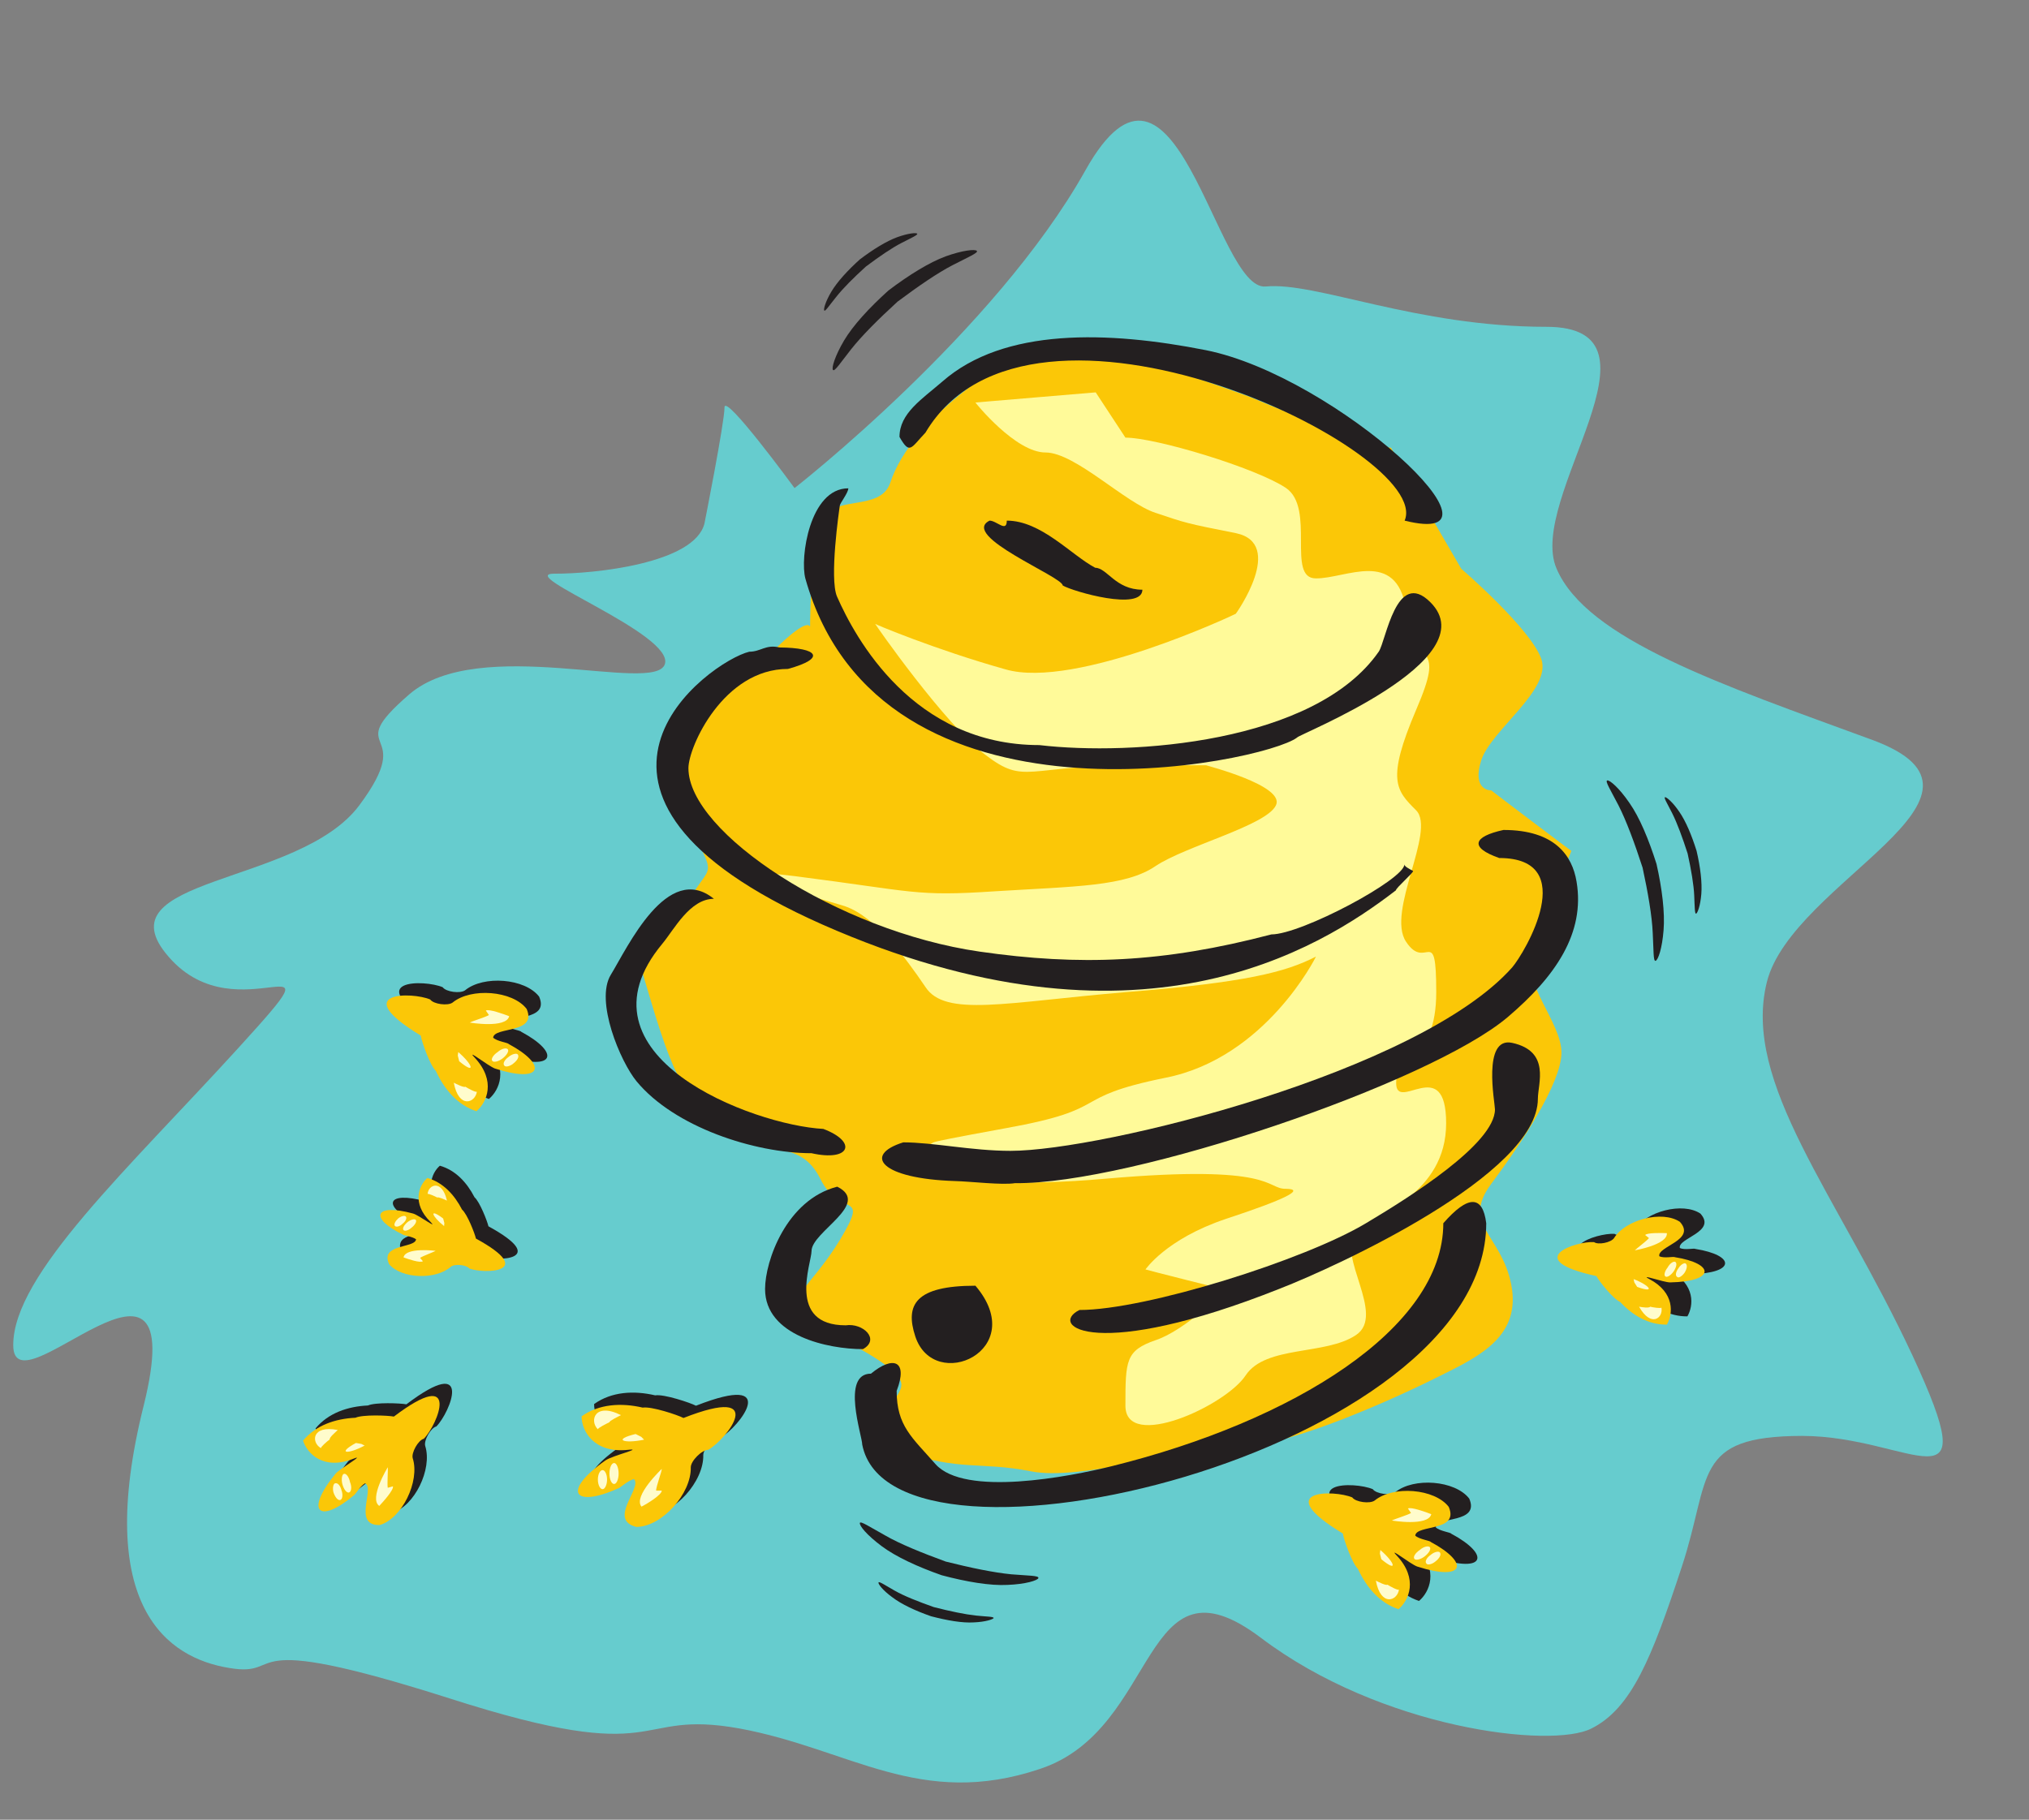 <?xml version="1.0" encoding="UTF-8" standalone="no"?>
<!-- Created with Inkscape (http://www.inkscape.org/) -->

<svg
   xmlns:dc="http://purl.org/dc/elements/1.1/"
   xmlns:cc="http://creativecommons.org/ns#"
   xmlns:rdf="http://www.w3.org/1999/02/22-rdf-syntax-ns#"
   xmlns:svg="http://www.w3.org/2000/svg"
   xmlns="http://www.w3.org/2000/svg"
   xmlns:sodipodi="http://sodipodi.sourceforge.net/DTD/sodipodi-0.dtd"
   xmlns:inkscape="http://www.inkscape.org/namespaces/inkscape"
   id="svg10450"
   version="1.1"
   inkscape:version="0.48.1 "
   width="170"
   height="152.5"
   xml:space="preserve"
   sodipodi:docname="Beehive.pdf"><rect width="100%" height="100%" fill="#808080" stroke="none"/><defs
     id="defs10454" /><sodipodi:namedview
     pagecolor="#ffffff"
     bordercolor="#666666"
     borderopacity="1"
     objecttolerance="10"
     gridtolerance="10"
     guidetolerance="10"
     inkscape:pageopacity="0"
     inkscape:pageshadow="2"
     inkscape:window-width="640"
     inkscape:window-height="480"
     id="namedview10452"
     showgrid="false"
     inkscape:zoom="1.9081967"
     inkscape:cx="85"
     inkscape:cy="76.25"
     inkscape:window-x="541"
     inkscape:window-y="98"
     inkscape:window-maximized="0"
     inkscape:current-layer="g10458" /><g
     id="g10458"
     inkscape:groupmode="layer"
     inkscape:label="Beehive"
     transform="matrix(1.25,0,0,-1.25,0,152.5)"><g
       id="g10460"
       transform="scale(0.24,0.24)"><path
         d="m 196.746,362.109 c -2.766,-11.199 -30.824,-14.093 -41.957,-14.031 -11.195,0 33.656,-16.926 30.891,-25.289 -2.899,-8.496 -51.899,8.43 -71.395,-8.434 -19.629,-16.992 2.766,-8.558 -13.965,-31.019 C 83.461,260.746 27.477,263.512 47.105,241.051 66.602,218.461 97.359,249.418 66.668,215.695 35.84,181.84 3.637,152.27 3.699,132.574 3.637,112.75 54.086,171.895 40.121,115.648 26.027,59.27 47.039,45.176 63.898,42.41 80.629,39.512 63.832,53.539 125.48,33.914 c 61.516,-19.762 50.387,-2.898 81.079,-8.434 30.757,-5.664 50.386,-22.59 83.976,-11.262 33.59,11.195 27.992,61.91 61.582,36.621 33.59,-25.426 81.141,-31.086 92.34,-25.359 11.195,5.601 16.859,19.695 25.223,45.117 8.367,25.293 2.769,36.554 33.593,36.621 30.825,-0.067 51.832,-22.657 30.825,22.523 -21.012,45.051 -47.688,76.008 -40.641,104.262 7.051,28.125 71.461,52.098 29.441,67.641 -42.019,15.414 -79.757,28.058 -88.191,47.882 -8.43,19.629 33.527,67.512 -2.832,67.512 -36.355,0 -64.414,12.645 -78.375,11.262 -13.965,-1.383 -25.16,77.453 -50.387,32.406 -25.226,-45.051 -81.207,-88.719 -81.207,-88.719 0,0 -19.562,26.739 -19.562,22.524 0,-4.215 -5.598,-32.403 -5.598,-32.403"
         style="fill:#66ccce;fill-opacity:1;fill-rule:nonzero;stroke:none"
         id="path10462" /><path
         d="m 196.414,101.883 c 0,1.777 3.098,4.875 4.875,4.875 5.137,2.898 17.258,18.375 -6.914,8.89 -1.648,0.856 -8.957,3.293 -11.395,2.899 -5.929,1.383 -12.183,1.055 -17.058,-2.438 0,-4.082 3.426,-10.406 13.039,-9.351 4.348,0.461 -4.41,-1.582 -6.387,-2.965 -12.316,-8.695 -8.828,-13.371 3.489,-7.836 0.464,0 2.769,2.238 4.48,2.633 2.437,-2.438 -7.441,-11.328 0.66,-13.371 7.113,0 15.41,9.289 15.211,16.664"
         style="fill:#231f20;fill-opacity:1;fill-rule:nonzero;stroke:none"
         id="path10464" /><path
         d="m 173.691,114.465 c -0.789,-0.399 -3.226,-1.582 -3.226,-1.977 -2.438,2.371 -0.856,7.641 6.457,3.95 -0.793,-0.395 -3.231,-1.579 -3.231,-1.973"
         style="fill:#231f20;fill-opacity:1;fill-rule:nonzero;stroke:none"
         id="path10466" /><path
         d="m 182.586,110.379 0.789,-0.789 c -5.664,-1.188 -8.891,0 -2.371,1.578 l 1.582,-0.789"
         style="fill:#231f20;fill-opacity:1;fill-rule:nonzero;stroke:none"
         id="path10468" /><path
         d="m 188.316,95.363 c 0,-1.188 -4.086,-3.688 -5.664,-4.481 -2.437,2.898 5.664,10.539 5.664,10.539 0,-0.789 -1.582,-4.875 -1.582,-6.059 l 1.582,0"
         style="fill:#231f20;fill-opacity:1;fill-rule:nonzero;stroke:none"
         id="path10470" /><path
         d="m 175.012,103.066 c 0.656,0 1.25,-1.316 1.25,-2.961 0,-1.582 -0.594,-2.898 -1.25,-2.898 -0.727,0 -1.321,1.316 -1.321,2.898 0,1.645 0.594,2.961 1.321,2.961"
         style="fill:#231f20;fill-opacity:1;fill-rule:nonzero;stroke:none"
         id="path10472" /><path
         d="m 171.781,101.094 c 0.66,0 1.254,-1.188 1.254,-2.637 0,-1.449 -0.594,-2.699 -1.254,-2.699 -0.722,0 -1.316,1.25 -1.316,2.699 0,1.449 0.594,2.637 1.316,2.637"
         style="fill:#231f20;fill-opacity:1;fill-rule:nonzero;stroke:none"
         id="path10474" /><path
         d="m 129.367,157.867 c 1.055,0.922 4.348,0.594 5.203,-0.461 4.215,-1.582 19.168,-1.121 1.844,8.364 -0.328,1.449 -2.434,6.851 -3.883,8.101 -2.109,4.082 -5.273,7.574 -9.683,8.824 -2.371,-2.039 -4.414,-7.113 0.855,-12.25 2.305,-2.304 -3.094,1.782 -4.808,2.305 -11.129,3.031 -12.184,-1.383 -2.899,-5.859 0.199,-0.262 2.637,-0.528 3.688,-1.317 -0.196,-2.57 -10.207,-1.187 -7.508,-6.984 3.492,-4.082 12.976,-4.41 17.191,-0.723"
         style="fill:#231f20;fill-opacity:1;fill-rule:nonzero;stroke:none"
         id="path10476" /><path
         d="m 125.613,177.23 c -0.593,0.329 -2.504,1.184 -2.699,0.989 0.195,2.633 4.016,4.215 5.399,-1.844 -0.59,0.262 -2.438,1.117 -2.7,0.855"
         style="fill:#231f20;fill-opacity:1;fill-rule:nonzero;stroke:none"
         id="path10478" /><path
         d="m 127.59,170.117 -0.067,-0.855 c -3.492,2.765 -4.347,5.203 -0.265,2.105 l 0.332,-1.25"
         style="fill:#231f20;fill-opacity:1;fill-rule:nonzero;stroke:none"
         id="path10480" /><path
         d="m 121.598,159.449 c -0.66,-0.594 -4.153,0.59 -5.403,1.051 0.528,2.898 8.957,1.844 8.957,1.844 -0.461,-0.328 -3.621,-1.449 -4.347,-1.973 l 0.793,-0.922"
         style="fill:#231f20;fill-opacity:1;fill-rule:nonzero;stroke:none"
         id="path10482" /><path
         d="m 119.621,170.973 c 0.328,-0.395 -0.199,-1.383 -1.121,-2.106 -0.922,-0.859 -1.977,-1.121 -2.305,-0.726 -0.394,0.394 0.133,1.382 1.055,2.175 0.988,0.789 2.039,1.051 2.371,0.657"
         style="fill:#231f20;fill-opacity:1;fill-rule:nonzero;stroke:none"
         id="path10484" /><path
         d="m 116.852,171.895 c 0.332,-0.395 -0.063,-1.317 -0.922,-1.977 -0.789,-0.789 -1.844,-1.051 -2.172,-0.59 -0.328,0.395 0.133,1.317 0.922,2.039 0.855,0.727 1.91,0.922 2.172,0.528"
         style="fill:#231f20;fill-opacity:1;fill-rule:nonzero;stroke:none"
         id="path10486" /><path
         d="m 118.762,104.387 c -0.461,1.515 1.515,5.07 3.097,5.465 3.887,3.886 10.606,20.55 -8.363,6.191 -1.715,0.328 -8.695,0.594 -10.738,-0.328 -5.664,-0.266 -11.063,-2.11 -14.621,-6.391 1.121,-3.621 5.731,-8.363 14.027,-5.07 3.625,1.449 -3.488,-2.57 -4.937,-4.149 -8.824,-10.8 -4.481,-14.093 5.003,-6.125 0.399,0.066 1.911,2.766 3.231,3.422 2.832,-1.383 -3.625,-11.851 4.082,-11.656 6.191,1.777 11.262,12.184 9.219,18.641"
         style="fill:#231f20;fill-opacity:1;fill-rule:nonzero;stroke:none"
         id="path10488" /><path
         d="m 95.578,109.656 c -0.656,-0.461 -2.566,-2.109 -2.438,-2.437 -2.766,1.515 -2.699,6.519 4.68,5.07 -0.527,-0.527 -2.438,-2.105 -2.242,-2.633"
         style="fill:#231f20;fill-opacity:1;fill-rule:nonzero;stroke:none"
         id="path10490" /><path
         d="m 104.406,108.402 0.922,-0.461 c -4.808,-2.566 -7.84,-2.238 -2.437,0.727 l 1.515,-0.266"
         style="fill:#231f20;fill-opacity:1;fill-rule:nonzero;stroke:none"
         id="path10492" /><path
         d="m 113.23,96.547 c 0.266,-0.988 -2.699,-4.281 -3.82,-5.465 -2.965,2.043 2.371,10.801 2.371,10.801 0.133,-0.66 -0.195,-4.676 0,-5.731 l 1.449,0.395"
         style="fill:#231f20;fill-opacity:1;fill-rule:nonzero;stroke:none"
         id="path10494" /><path
         d="m 99.531,100.039 c 0.66,0.195 1.449,-0.922 1.711,-2.305 0.594,-1.449 0.332,-2.699 -0.262,-2.898 -0.66,-0.199 -1.449,0.856 -1.843,2.238 -0.395,1.449 -0.133,2.832 0.395,2.965"
         style="fill:#231f20;fill-opacity:1;fill-rule:nonzero;stroke:none"
         id="path10496" /><path
         d="m 97.094,97.402 c 0.727,0.199 1.449,-0.656 1.777,-1.973 0.461,-1.254 0.266,-2.57 -0.395,-2.703 -0.656,-0.129 -1.383,0.793 -1.844,2.109 -0.328,1.184 -0.066,2.504 0.461,2.566"
         style="fill:#231f20;fill-opacity:1;fill-rule:nonzero;stroke:none"
         id="path10498" /><path
         d="m 129.895,231.699 c -1.317,-0.988 -5.336,-0.461 -6.258,0.856 -5.071,2.175 -23.051,2.304 -2.633,-10.078 0.262,-1.711 2.566,-8.297 4.215,-9.879 2.371,-5.137 5.992,-9.485 11.328,-11.262 2.898,2.437 5.598,8.43 -0.461,14.953 -2.699,2.832 3.687,-2.309 5.664,-3.031 13.305,-4.281 14.754,0.988 3.82,6.847 -0.199,0.399 -3.226,0.727 -4.347,1.782 0.265,3.16 12.382,0.988 9.351,8.035 -3.949,5.137 -15.543,5.992 -20.679,1.777"
         style="fill:#231f20;fill-opacity:1;fill-rule:nonzero;stroke:none"
         id="path10500" /><path
         d="m 133.449,208.188 c 0.727,-0.461 2.899,-1.649 3.231,-1.383 -0.461,-3.164 -5.075,-4.875 -6.457,2.5 0.66,-0.328 2.832,-1.45 3.226,-1.117"
         style="fill:#231f20;fill-opacity:1;fill-rule:nonzero;stroke:none"
         id="path10502" /><path
         d="m 131.344,216.879 0.133,0.988 c 4.148,-3.554 4.937,-6.453 0.261,-2.566 l -0.394,1.578"
         style="fill:#231f20;fill-opacity:1;fill-rule:nonzero;stroke:none"
         id="path10504" /><path
         d="m 139.18,229.461 c 0.793,0.527 5.008,-0.988 6.523,-1.582 -0.859,-3.492 -11,-1.777 -11,-1.777 0.594,0.394 4.41,1.515 5.332,2.105 l -0.855,1.254"
         style="fill:#231f20;fill-opacity:1;fill-rule:nonzero;stroke:none"
         id="path10506" /><path
         d="m 140.961,215.43 c -0.398,0.527 0.328,1.648 1.512,2.437 1.121,0.988 2.371,1.254 2.832,0.793 0.398,-0.527 -0.262,-1.648 -1.45,-2.57 -1.183,-0.922 -2.566,-1.188 -2.894,-0.66"
         style="fill:#231f20;fill-opacity:1;fill-rule:nonzero;stroke:none"
         id="path10508" /><path
         d="m 144.316,214.113 c -0.461,0.528 0.067,1.582 1.188,2.371 0.988,0.856 2.305,1.188 2.633,0.661 0.398,-0.661 -0.196,-1.649 -1.317,-2.504 -0.922,-0.789 -2.238,-1.055 -2.504,-0.528"
         style="fill:#231f20;fill-opacity:1;fill-rule:nonzero;stroke:none"
         id="path10510" /><path
         d="m 388.473,383.25 c -5.532,0 -39.188,14.094 -39.121,14.094 0,0 -33.528,12.711 -41.891,11.261 -8.496,-1.445 -14.094,7.114 -30.824,-4.214 -16.86,-11.328 -25.289,-22.524 -27.992,-30.887 -2.832,-8.496 -16.793,-2.899 -19.559,-11.266 -2.898,-8.496 -2.898,-31.086 -2.836,-31.019 -0.062,-0.067 2.703,8.429 -11.195,-5.598 -14.028,-14.16 -22.457,-11.328 -22.395,-25.359 -0.062,-14.16 -8.496,-5.797 0,-22.59 8.367,-16.926 5.602,-8.563 -2.765,-25.359 -8.497,-16.926 -16.926,5.601 -8.43,-22.524 8.363,-28.254 11.133,-28.187 22.394,-36.621 11.129,-8.563 19.559,-2.898 25.227,-14.094 5.531,-11.328 13.961,-2.898 5.598,-16.926 -8.496,-14.16 -16.93,-16.925 -8.434,-22.527 8.367,-5.73 22.395,-11.391 25.227,-16.926 2.703,-5.664 -16.86,-14.093 0,-19.691 16.73,-5.731 22.261,-2.899 36.355,-5.664 13.965,-2.898 44.789,6.98 58.816,7.047 13.899,-0.067 44.657,14.093 55.852,19.758 11.199,5.531 22.328,11.195 19.563,25.359 -2.766,14.027 -14.028,16.726 -5.598,28.121 8.43,11.262 19.625,28.191 19.625,36.688 0,8.363 -11.262,19.691 -8.43,28.187 2.832,8.367 11.199,28.059 11.199,28.125 0,-0.066 -22.394,16.859 -22.394,16.926 0,-0.067 -5.535,-0.133 -2.766,8.429 2.766,8.43 19.625,19.629 16.793,28.192 -2.832,8.43 -22.394,25.289 -22.394,25.289 l -19.625,33.789"
         style="fill:#fbc707;fill-opacity:1;fill-rule:nonzero;stroke:none"
         id="path10512" /><path
         d="m 336.77,410.516 c -27.332,5.402 -56.379,6.324 -73.571,-8.758 -5.793,-5.008 -11.984,-8.891 -11.984,-15.477 2.898,-5.074 3.16,-3.097 7.242,1.184 29.375,49.531 142.066,-5.336 133.836,-24.567 33.062,-8.234 -18.969,40.309 -55.523,47.618"
         style="fill:#231f20;fill-opacity:1;fill-rule:nonzero;stroke:none"
         id="path10514" /><path
         d="m 305.879,349.727 c -6.719,3.558 -15.082,13.171 -24.699,13.171 0,-3.425 -2.832,0 -4.805,0 -8.434,-4.214 20.418,-15.675 20.418,-18.113 2.895,-1.711 22.195,-7.242 22.262,-1.183 -7.512,0 -9.883,6.125 -13.176,6.125"
         style="fill:#231f20;fill-opacity:1;fill-rule:nonzero;stroke:none"
         id="path10516" /><path
         d="m 314.313,386.082 c 8.429,0 36.355,-8.43 44.785,-14.027 8.429,-5.664 0.066,-25.36 8.429,-25.293 8.364,-0.067 22.328,8.363 25.161,-8.496 2.832,-16.993 11.261,-8.563 2.832,-28.188 -8.43,-19.762 -5.598,-22.527 0,-28.125 5.597,-5.73 -8.43,-28.32 -2.832,-36.687 5.597,-8.496 8.429,5.535 8.429,-14.094 0,-19.758 -11.195,-16.992 -11.195,-25.356 0,-8.496 13.961,8.364 13.961,-11.265 0,-19.758 -19.559,-25.356 -25.16,-30.953 -5.598,-5.731 8.433,-22.59 0,-28.192 -8.43,-5.73 -25.223,-2.832 -30.821,-11.261 -5.601,-8.563 -33.589,-21.274 -33.589,-8.497 0,12.645 0.062,15.411 8.429,18.309 8.363,2.77 19.559,14.031 19.559,14.098 0,-0.067 -22.391,5.597 -22.391,5.664 0,-0.067 5.598,8.429 22.391,14.094 16.797,5.531 22.394,8.363 16.797,8.429 -5.598,-0.066 -2.766,6.981 -50.254,2.832 -47.684,-4.281 -64.481,5.531 -53.219,8.43 11.133,2.766 -5.664,0 25.227,5.664 30.757,5.535 16.73,8.434 44.656,14.098 27.992,5.531 42.019,33.785 42.019,33.851 -8.429,-4.347 -19.625,-7.246 -53.214,-9.945 -33.524,-2.832 -50.321,-7.047 -55.856,1.449 -5.664,8.363 -14.027,19.629 -22.391,22.524 -8.496,2.769 -47.687,12.582 -14.031,8.433 33.528,-4.281 33.461,-5.73 55.985,-4.215 22.394,1.383 36.355,1.317 44.722,7.047 8.363,5.598 30.824,11.262 33.59,16.926 2.766,5.531 -19.629,11.195 -19.629,11.262 0,-0.067 11.262,-0.067 -19.558,0 -30.758,-0.067 -30.758,-5.664 -41.891,2.832 -11.262,8.367 -30.891,36.554 -30.824,36.621 -0.067,-0.067 16.73,-7.18 36.422,-12.711 19.562,-5.664 64.281,15.476 64.281,15.543 0,-0.067 14.031,19.629 0,22.523 -14.028,2.77 -13.961,2.832 -22.391,5.664 -8.429,2.703 -22.394,16.797 -30.691,16.864 -8.434,-0.067 -19.696,13.961 -19.629,13.961 -0.067,0 33.59,2.832 33.59,2.832 l 8.301,-12.645"
         style="fill:#fffa99;fill-opacity:1;fill-rule:nonzero;stroke:none"
         id="path10518" /><path
         d="m 290.27,300.195 c -35.301,0 -51.438,29.969 -56.508,41.496 -2.176,5.071 0.59,24.106 0.789,25.422 0,0.594 2.371,3.559 2.371,4.809 -10.801,0 -13.567,-19.496 -11.988,-25.227 20.879,-74.226 128.238,-51.371 137.324,-44.39 0,0.722 53.414,21.668 37.215,37.804 -9.551,9.551 -12.383,-10.933 -14.426,-13.832 -17.781,-25.554 -69.024,-29.109 -94.777,-26.082"
         style="fill:#231f20;fill-opacity:1;fill-rule:nonzero;stroke:none"
         id="path10520" /><path
         d="m 355.078,247.309 c -30.359,-7.969 -53.543,-8.825 -81.469,-4.809 -39.718,5.73 -81.343,33.262 -81.343,51.242 0,5.992 9.812,27.727 27.797,27.727 10.8,2.965 8.429,5.929 -2.372,5.996 -3.82,0.922 -5.203,-1.188 -8.433,-1.188 -10.996,-2.632 -62.57,-39.386 20.418,-76.203 87.929,-38.859 138.707,-6.98 160.179,9.551 0,0.66 4.809,4.809 4.809,5.402 -1.187,0.657 -2.437,1.25 -2.437,1.844 0,-4.215 -28.782,-19.562 -37.149,-19.562"
         style="fill:#231f20;fill-opacity:1;fill-rule:nonzero;stroke:none"
         id="path10522" /><path
         d="m 282.234,186.848 c -10.8,0 -21.601,2.371 -29.964,2.371 -11.395,-3.559 -6.192,-10.145 14.355,-10.805 4.742,-0.129 13.238,-1.184 16.863,-0.59 32.469,-0.394 115.918,27.926 137.653,46.434 13.238,11.262 21.601,23.379 19.164,37.805 -1.184,7.179 -5.992,14.421 -20.414,14.421 -8.434,-1.843 -9.618,-4.871 -1.188,-7.836 22.789,0 7.18,-26.41 3.625,-30.558 C 396.309,208.777 307.66,186.848 282.234,186.848"
         style="fill:#231f20;fill-opacity:1;fill-rule:nonzero;stroke:none"
         id="path10524" /><path
         d="m 184.957,244.676 c 3.293,3.949 7.703,12.578 14.422,12.578 -13.039,10.539 -24.172,-13.699 -28.781,-21.207 -4.481,-7.313 2.632,-24.238 7.179,-29.77 10.539,-12.777 32.93,-20.089 48.871,-20.089 10.801,-2.438 12.911,3.16 3.293,6.785 -19.695,1.054 -71,20.418 -44.984,51.703"
         style="fill:#231f20;fill-opacity:1;fill-rule:nonzero;stroke:none"
         id="path10526" /><path
         d="m 226.648,158.855 c 0,5.399 16.793,13.172 7.18,17.981 -14.164,-3.625 -20.156,-20.746 -20.156,-28.586 0,-13.105 17.652,-16.793 27.336,-16.793 4.871,2.699 0.062,7.375 -4.813,6.652 -16.531,0 -9.547,17.387 -9.547,20.746"
         style="fill:#231f20;fill-opacity:1;fill-rule:nonzero;stroke:none"
         id="path10528" /><path
         d="m 272.422,149.172 c -16.797,0 -19.692,-5.332 -16.797,-14.16 5.27,-16.004 32.145,-3.887 16.797,14.16"
         style="fill:#231f20;fill-opacity:1;fill-rule:nonzero;stroke:none"
         id="path10530" /><path
         d="m 415.082,166.629 c -0.988,7.902 -5.074,7.902 -11.988,0 0,-29.379 -42.02,-55.328 -92.473,-67.84 -12.117,-3.031 -41.293,-8.629 -49.394,0.59 -6.454,7.379 -10.805,10.605 -10.805,20.418 3.293,8.562 -1.051,9.879 -7.176,4.808 -8.433,0 -2.437,-17.386 -2.437,-19.824 8.296,-42.351 174.273,-2.109 174.273,61.848"
         style="fill:#231f20;fill-opacity:1;fill-rule:nonzero;stroke:none"
         id="path10532" /><path
         d="m 301.469,142.391 c -8.895,-4.414 4.41,-14.559 56.047,5.992 15.742,6.125 71.988,31.879 71.988,53.019 0,4.215 3.625,13.239 -7.176,15.61 -8.433,1.843 -4.808,-16.797 -4.808,-18.574 0,-9.618 -23.977,-24.633 -36.028,-31.809 -16.992,-10.211 -61.387,-24.238 -80.023,-24.238"
         style="fill:#231f20;fill-opacity:1;fill-rule:nonzero;stroke:none"
         id="path10534" /><path
         d="m 192.926,98.457 c 0,1.777 3.094,4.875 4.875,4.875 5.137,2.898 17.254,18.375 -6.918,8.891 -1.645,0.859 -8.957,3.293 -11.395,2.898 -5.925,1.383 -12.183,1.055 -17.058,-2.437 0,-4.082 3.425,-10.407 13.043,-9.352 4.343,0.461 -4.414,-1.582 -6.391,-2.965 -12.316,-8.691 -8.824,-13.371 3.492,-7.836 0.461,0 2.766,2.238 4.477,2.633 2.437,-2.438 -7.442,-11.328 0.66,-13.371 7.113,0 15.41,9.289 15.215,16.664"
         style="fill:#fbc707;fill-opacity:1;fill-rule:nonzero;stroke:none"
         id="path10536" /><path
         d="m 170.203,111.039 c -0.793,-0.394 -3.226,-1.582 -3.226,-1.976 -2.438,2.371 -0.86,7.64 6.453,3.953 -0.789,-0.399 -3.227,-1.582 -3.227,-1.977"
         style="fill:#fffccc;fill-opacity:1;fill-rule:nonzero;stroke:none"
         id="path10538" /><path
         d="m 179.094,106.953 0.789,-0.789 c -5.664,-1.184 -8.891,0 -2.371,1.582 l 1.582,-0.793"
         style="fill:#fffccc;fill-opacity:1;fill-rule:nonzero;stroke:none"
         id="path10540" /><path
         d="m 184.824,91.938 c 0,-1.184 -4.082,-3.688 -5.664,-4.477 -2.437,2.895 5.664,10.535 5.664,10.535 0,-0.789 -1.582,-4.871 -1.582,-6.059 l 1.582,0"
         style="fill:#fffccc;fill-opacity:1;fill-rule:nonzero;stroke:none"
         id="path10542" /><path
         d="m 171.52,99.644 c 0.66,0 1.25,-1.316 1.25,-2.965 0,-1.582 -0.59,-2.898 -1.25,-2.898 -0.723,0 -1.317,1.316 -1.317,2.898 0,1.648 0.594,2.965 1.317,2.965"
         style="fill:#fffccc;fill-opacity:1;fill-rule:nonzero;stroke:none"
         id="path10544" /><path
         d="m 168.293,97.668 c 0.656,0 1.25,-1.188 1.25,-2.633 0,-1.449 -0.594,-2.703 -1.25,-2.703 -0.727,0 -1.316,1.254 -1.316,2.703 0,1.445 0.589,2.633 1.316,2.633"
         style="fill:#fffccc;fill-opacity:1;fill-rule:nonzero;stroke:none"
         id="path10546" /><path
         d="m 125.875,154.441 c 1.055,0.922 4.348,0.594 5.203,-0.461 4.219,-1.582 19.168,-1.117 1.844,8.364 -0.328,1.453 -2.434,6.851 -3.883,8.101 -2.109,4.086 -5.269,7.575 -9.684,8.828 -2.371,-2.043 -4.414,-7.113 0.86,-12.25 2.301,-2.308 -3.098,1.778 -4.813,2.305 -11.129,3.027 -12.183,-1.383 -2.894,-5.863 0.195,-0.262 2.633,-0.527 3.687,-1.317 -0.199,-2.57 -10.211,-1.187 -7.507,-6.98 3.488,-4.086 12.972,-4.414 17.187,-0.727"
         style="fill:#fbc707;fill-opacity:1;fill-rule:nonzero;stroke:none"
         id="path10548" /><path
         d="m 122.121,173.805 c -0.59,0.328 -2.5,1.187 -2.699,0.988 0.199,2.637 4.019,4.215 5.402,-1.844 -0.594,0.262 -2.437,1.121 -2.703,0.856"
         style="fill:#fffccc;fill-opacity:1;fill-rule:nonzero;stroke:none"
         id="path10550" /><path
         d="m 124.098,166.691 -0.067,-0.855 c -3.488,2.766 -4.347,5.203 -0.261,2.109 l 0.328,-1.254"
         style="fill:#fffccc;fill-opacity:1;fill-rule:nonzero;stroke:none"
         id="path10552" /><path
         d="m 118.105,156.023 c -0.66,-0.593 -4.148,0.59 -5.402,1.055 0.527,2.895 8.957,1.844 8.957,1.844 -0.461,-0.332 -3.621,-1.449 -4.344,-1.977 l 0.789,-0.922"
         style="fill:#fffccc;fill-opacity:1;fill-rule:nonzero;stroke:none"
         id="path10554" /><path
         d="m 116.129,167.547 c 0.328,-0.395 -0.199,-1.383 -1.121,-2.106 -0.922,-0.855 -1.973,-1.121 -2.305,-0.726 -0.394,0.398 0.133,1.387 1.055,2.176 0.988,0.789 2.043,1.054 2.371,0.656"
         style="fill:#fffccc;fill-opacity:1;fill-rule:nonzero;stroke:none"
         id="path10556" /><path
         d="m 113.363,168.469 c 0.328,-0.395 -0.066,-1.317 -0.922,-1.973 -0.793,-0.793 -1.843,-1.055 -2.175,-0.594 -0.328,0.395 0.132,1.317 0.922,2.043 0.859,0.723 1.91,0.922 2.175,0.524"
         style="fill:#fffccc;fill-opacity:1;fill-rule:nonzero;stroke:none"
         id="path10558" /><path
         d="m 115.273,100.961 c -0.46,1.516 1.516,5.07 3.094,5.465 3.887,3.89 10.606,20.551 -8.363,6.191 -1.711,0.332 -8.695,0.594 -10.735,-0.328 -5.664,-0.262 -11.066,-2.105 -14.625,-6.387 1.121,-3.625 5.731,-8.367 14.031,-5.074 3.621,1.449 -3.492,-2.566 -4.941,-4.148 -8.824,-10.801 -4.477,-14.094 5.008,-6.125 0.395,0.066 1.91,2.766 3.227,3.426 2.832,-1.383 -3.621,-11.855 4.082,-11.66 6.191,1.781 11.265,12.188 9.222,18.641"
         style="fill:#fbc707;fill-opacity:1;fill-rule:nonzero;stroke:none"
         id="path10560" /><path
         d="m 92.09,106.23 c -0.66,-0.46 -2.57,-2.109 -2.438,-2.437 -2.766,1.516 -2.699,6.523 4.676,5.07 -0.527,-0.527 -2.438,-2.105 -2.238,-2.633"
         style="fill:#fffccc;fill-opacity:1;fill-rule:nonzero;stroke:none"
         id="path10562" /><path
         d="m 100.914,104.98 0.922,-0.464 c -4.809,-2.567 -7.836,-2.239 -2.438,0.726 l 1.516,-0.262"
         style="fill:#fffccc;fill-opacity:1;fill-rule:nonzero;stroke:none"
         id="path10564" /><path
         d="m 109.738,93.125 c 0.266,-0.988 -2.699,-4.281 -3.816,-5.469 -2.965,2.043 2.371,10.801 2.371,10.801 0.129,-0.656 -0.199,-4.676 0,-5.73 l 1.445,0.398"
         style="fill:#fffccc;fill-opacity:1;fill-rule:nonzero;stroke:none"
         id="path10566" /><path
         d="m 96.039,96.613 c 0.66,0.199 1.449,-0.922 1.715,-2.305 0.594,-1.449 0.328,-2.699 -0.266,-2.898 -0.656,-0.195 -1.449,0.855 -1.844,2.238 -0.395,1.449 -0.129,2.832 0.395,2.965"
         style="fill:#fffccc;fill-opacity:1;fill-rule:nonzero;stroke:none"
         id="path10568" /><path
         d="m 93.606,93.981 c 0.723,0.195 1.445,-0.66 1.777,-1.977 0.461,-1.25 0.262,-2.57 -0.395,-2.699 -0.66,-0.133 -1.383,0.789 -1.848,2.106 -0.328,1.188 -0.062,2.504 0.465,2.57"
         style="fill:#fffccc;fill-opacity:1;fill-rule:nonzero;stroke:none"
         id="path10570" /><path
         d="m 126.406,228.273 c -1.32,-0.988 -5.336,-0.46 -6.258,0.856 -5.074,2.176 -23.054,2.309 -2.636,-10.074 0.265,-1.715 2.57,-8.301 4.215,-9.883 2.371,-5.137 5.996,-9.481 11.328,-11.262 2.898,2.438 5.597,8.43 -0.461,14.953 -2.699,2.832 3.687,-2.304 5.664,-3.031 13.305,-4.281 14.754,0.988 3.82,6.852 -0.195,0.394 -3.226,0.722 -4.348,1.777 0.266,3.16 12.383,0.988 9.356,8.035 -3.953,5.137 -15.547,5.992 -20.68,1.777"
         style="fill:#fbc707;fill-opacity:1;fill-rule:nonzero;stroke:none"
         id="path10572" /><path
         d="m 129.961,204.762 c 0.723,-0.461 2.898,-1.649 3.227,-1.383 -0.461,-3.164 -5.071,-4.875 -6.454,2.504 0.657,-0.332 2.832,-1.449 3.227,-1.121"
         style="fill:#fffccc;fill-opacity:1;fill-rule:nonzero;stroke:none"
         id="path10574" /><path
         d="m 127.852,213.453 0.132,0.988 c 4.149,-3.554 4.938,-6.453 0.262,-2.566 l -0.394,1.578"
         style="fill:#fffccc;fill-opacity:1;fill-rule:nonzero;stroke:none"
         id="path10576" /><path
         d="m 135.691,226.035 c 0.789,0.528 5.004,-0.988 6.52,-1.582 -0.856,-3.488 -11,-1.777 -11,-1.777 0.594,0.394 4.414,1.515 5.336,2.109 l -0.856,1.25"
         style="fill:#fffccc;fill-opacity:1;fill-rule:nonzero;stroke:none"
         id="path10578" /><path
         d="m 137.469,212.008 c -0.395,0.523 0.328,1.644 1.515,2.433 1.121,0.989 2.371,1.254 2.832,0.793 0.395,-0.527 -0.265,-1.648 -1.449,-2.57 -1.187,-0.922 -2.57,-1.184 -2.898,-0.656"
         style="fill:#fffccc;fill-opacity:1;fill-rule:nonzero;stroke:none"
         id="path10580" /><path
         d="m 140.828,210.688 c -0.461,0.527 0.067,1.582 1.184,2.371 0.988,0.859 2.304,1.187 2.636,0.66 0.395,-0.66 -0.199,-1.649 -1.316,-2.504 -0.922,-0.789 -2.242,-1.051 -2.504,-0.527"
         style="fill:#fffccc;fill-opacity:1;fill-rule:nonzero;stroke:none"
         id="path10582" /><path
         d="m 389.656,91.477 c -1.316,-0.988 -5.332,-0.461 -6.254,0.855 -5.074,2.176 -23.054,2.305 -2.636,-10.074 0.265,-1.715 2.57,-8.301 4.214,-9.883 2.372,-5.137 5.997,-9.484 11.329,-11.262 2.898,2.438 5.601,8.43 -0.461,14.953 -2.7,2.832 3.691,-2.309 5.664,-3.031 13.304,-4.281 14.754,0.988 3.82,6.848 -0.195,0.399 -3.227,0.727 -4.344,1.781 0.262,3.16 12.379,0.988 9.352,8.035 -3.953,5.137 -15.543,5.992 -20.684,1.777"
         style="fill:#231f20;fill-opacity:1;fill-rule:nonzero;stroke:none"
         id="path10584" /><path
         d="m 393.215,67.965 c 0.723,-0.461 2.898,-1.648 3.226,-1.383 -0.461,-3.164 -5.07,-4.875 -6.453,2.5 0.657,-0.328 2.832,-1.449 3.227,-1.117"
         style="fill:#231f20;fill-opacity:1;fill-rule:nonzero;stroke:none"
         id="path10586" /><path
         d="m 391.105,76.656 0.133,0.988 c 4.149,-3.555 4.942,-6.453 0.266,-2.566 l -0.399,1.578"
         style="fill:#231f20;fill-opacity:1;fill-rule:nonzero;stroke:none"
         id="path10588" /><path
         d="m 398.945,89.238 c 0.789,0.527 5.004,-0.988 6.52,-1.582 -0.856,-3.492 -11,-1.777 -11,-1.777 0.594,0.395 4.414,1.516 5.336,2.106 l -0.856,1.254"
         style="fill:#231f20;fill-opacity:1;fill-rule:nonzero;stroke:none"
         id="path10590" /><path
         d="m 400.723,75.207 c -0.395,0.527 0.328,1.649 1.515,2.438 1.121,0.988 2.371,1.254 2.832,0.793 0.395,-0.527 -0.265,-1.648 -1.449,-2.57 -1.187,-0.922 -2.57,-1.184 -2.898,-0.66"
         style="fill:#231f20;fill-opacity:1;fill-rule:nonzero;stroke:none"
         id="path10592" /><path
         d="m 404.082,73.891 c -0.461,0.527 0.066,1.582 1.184,2.371 0.988,0.856 2.308,1.188 2.636,0.66 0.395,-0.66 -0.199,-1.649 -1.316,-2.504 -0.922,-0.789 -2.242,-1.055 -2.504,-0.527"
         style="fill:#231f20;fill-opacity:1;fill-rule:nonzero;stroke:none"
         id="path10594" /><path
         d="m 456.508,164.781 c -0.856,-1.25 -4.41,-1.976 -5.598,-1.117 -5.004,0.328 -20.551,-4.875 0.66,-9.484 0.723,-1.383 4.676,-6.391 6.653,-7.246 3.488,-3.754 7.902,-6.387 13.039,-6.325 1.715,2.965 2.304,8.895 -4.875,12.711 -3.094,1.649 3.89,-0.922 5.797,-0.922 12.711,0.266 12.449,5.27 1.316,7.051 -0.328,0.262 -3.027,-0.398 -4.344,0.262 -0.66,2.766 10.407,4.48 5.731,9.617 -4.942,3.293 -15.215,0.59 -18.379,-4.547"
         style="fill:#231f20;fill-opacity:1;fill-rule:nonzero;stroke:none"
         id="path10596" /><path
         d="m 466.586,145.617 c 0.723,-0.199 2.965,-0.527 3.16,-0.265 0.531,-2.899 -2.898,-5.664 -6.254,0.265 0.656,-0.133 2.832,-0.461 3.094,0"
         style="fill:#231f20;fill-opacity:1;fill-rule:nonzero;stroke:none"
         id="path10598" /><path
         d="m 462.172,152.398 -0.195,0.922 c 4.609,-1.777 6.191,-4.082 0.988,-2.172 l -0.793,1.25"
         style="fill:#231f20;fill-opacity:1;fill-rule:nonzero;stroke:none"
         id="path10600" /><path
         d="m 465.203,165.637 c 0.461,0.66 4.543,0.593 6.059,0.527 0.265,-3.226 -8.957,-4.805 -8.957,-4.805 0.461,0.524 3.359,2.633 3.953,3.422 l -1.055,0.856"
         style="fill:#231f20;fill-opacity:1;fill-rule:nonzero;stroke:none"
         id="path10602" /><path
         d="m 470.867,154.047 c -0.527,0.328 -0.199,1.516 0.594,2.504 0.656,1.183 1.648,1.844 2.172,1.578 0.527,-0.395 0.265,-1.516 -0.461,-2.633 -0.789,-1.121 -1.844,-1.777 -2.305,-1.449"
         style="fill:#231f20;fill-opacity:1;fill-rule:nonzero;stroke:none"
         id="path10604" /><path
         d="m 474.16,153.914 c -0.594,0.332 -0.461,1.383 0.328,2.438 0.594,0.988 1.649,1.648 2.043,1.316 0.528,-0.461 0.328,-1.516 -0.328,-2.566 -0.66,-0.922 -1.648,-1.582 -2.043,-1.188"
         style="fill:#231f20;fill-opacity:1;fill-rule:nonzero;stroke:none"
         id="path10606" /><path
         d="m 272.816,438.246 c 0.461,-0.527 -2.371,-1.715 -6.718,-3.953 -4.215,-2.172 -9.68,-5.926 -15.41,-10.207 -5.336,-4.875 -10.012,-9.551 -12.977,-13.305 -2.961,-3.754 -4.609,-6.324 -5.07,-5.797 -0.461,0.528 0.527,3.887 3.093,8.235 2.504,4.215 7.051,9.152 12.383,13.961 5.731,4.347 11.395,7.84 16.008,9.55 4.805,1.715 8.23,2.043 8.691,1.516"
         style="fill:#231f20;fill-opacity:1;fill-rule:nonzero;stroke:none"
         id="path10608" /><path
         d="m 256.156,443.055 c 0.262,-0.332 -1.515,-1.121 -4.347,-2.571 -2.704,-1.382 -6.258,-3.82 -9.95,-6.586 -3.488,-3.16 -6.453,-6.125 -8.363,-8.562 -1.976,-2.438 -3.027,-4.082 -3.293,-3.754 -0.262,0.332 0.328,2.504 1.977,5.27 1.648,2.765 4.543,5.929 7.968,9.023 3.754,2.832 7.379,5.07 10.407,6.191 3.097,1.118 5.336,1.317 5.601,0.989"
         style="fill:#231f20;fill-opacity:1;fill-rule:nonzero;stroke:none"
         id="path10610" /><path
         d="m 462.371,239.934 c -0.66,-0.2 -0.527,2.898 -0.789,7.769 -0.199,4.742 -1.32,11.262 -2.832,18.246 -2.242,6.914 -4.547,13.106 -6.719,17.387 -2.176,4.215 -3.82,6.785 -3.164,6.98 0.66,0.2 3.36,-2.105 6.192,-6.257 2.832,-4.016 5.402,-10.207 7.574,-17.059 1.582,-6.98 2.371,-13.633 1.976,-18.504 -0.394,-5.074 -1.515,-8.367 -2.238,-8.562"
         style="fill:#231f20;fill-opacity:1;fill-rule:nonzero;stroke:none"
         id="path10612" /><path
         d="m 473.699,253.105 c -0.394,-0.132 -0.394,1.844 -0.527,5.004 -0.129,3.032 -0.856,7.313 -1.844,11.789 -1.449,4.481 -2.898,8.434 -4.281,11.2 -1.383,2.765 -2.438,4.41 -2.043,4.543 0.398,0.066 2.109,-1.317 3.953,-4.016 1.844,-2.637 3.492,-6.586 4.875,-11 1.055,-4.547 1.578,-8.828 1.316,-12.055 -0.261,-3.226 -1.054,-5.332 -1.449,-5.465"
         style="fill:#231f20;fill-opacity:1;fill-rule:nonzero;stroke:none"
         id="path10614" /><path
         d="m 240.148,82.914 c 0.2,0.594 2.766,-1.121 7.047,-3.488 4.086,-2.375 10.278,-4.875 16.93,-7.312 7.047,-1.777 13.5,-3.094 18.309,-3.559 4.742,-0.395 7.769,-0.328 7.574,-1.051 -0.199,-0.66 -3.559,-1.715 -8.629,-1.91 -4.809,-0.266 -11.461,0.855 -18.375,2.699 -6.785,2.371 -12.844,5.203 -16.731,8.101 -4.148,3.094 -6.32,5.731 -6.125,6.52"
         style="fill:#231f20;fill-opacity:1;fill-rule:nonzero;stroke:none"
         id="path10616" /><path
         d="m 245.352,66.25 c 0.066,0.461 1.714,-0.656 4.48,-2.238 2.633,-1.516 6.652,-3.094 10.934,-4.609 4.609,-1.188 8.757,-2.043 11.789,-2.371 3.093,-0.332 5.07,-0.266 4.937,-0.727 -0.195,-0.328 -2.238,-1.051 -5.531,-1.184 -3.227,-0.199 -7.375,0.527 -11.922,1.711 -4.348,1.516 -8.297,3.359 -10.867,5.336 -2.633,1.91 -3.949,3.688 -3.82,4.082"
         style="fill:#231f20;fill-opacity:1;fill-rule:nonzero;stroke:none"
         id="path10618" /><path
         d="m 383.93,89.172 c -1.321,-0.988 -5.336,-0.461 -6.258,0.855 -5.074,2.176 -23.055,2.305 -2.637,-10.078 0.266,-1.711 2.57,-8.297 4.215,-9.879 2.371,-5.137 5.996,-9.484 11.328,-11.262 2.899,2.438 5.602,8.43 -0.461,14.949 -2.699,2.832 3.692,-2.305 5.668,-3.027 13.301,-4.281 14.75,0.988 3.817,6.848 -0.196,0.399 -3.227,0.727 -4.344,1.781 0.262,3.16 12.383,0.988 9.351,8.035 -3.953,5.137 -15.543,5.992 -20.679,1.777"
         style="fill:#fbc707;fill-opacity:1;fill-rule:nonzero;stroke:none"
         id="path10620" /><path
         d="m 387.484,65.66 c 0.727,-0.465 2.899,-1.649 3.227,-1.383 -0.461,-3.164 -5.07,-4.875 -6.453,2.5 0.656,-0.328 2.832,-1.449 3.226,-1.117"
         style="fill:#fffccc;fill-opacity:1;fill-rule:nonzero;stroke:none"
         id="path10622" /><path
         d="m 385.379,74.352 0.129,0.988 c 4.148,-3.555 4.941,-6.453 0.265,-2.566 l -0.394,1.578"
         style="fill:#fffccc;fill-opacity:1;fill-rule:nonzero;stroke:none"
         id="path10624" /><path
         d="m 393.215,86.934 c 0.789,0.527 5.004,-0.988 6.519,-1.582 -0.855,-3.492 -11,-1.777 -11,-1.777 0.594,0.395 4.414,1.516 5.336,2.106 l -0.855,1.254"
         style="fill:#fffccc;fill-opacity:1;fill-rule:nonzero;stroke:none"
         id="path10626" /><path
         d="m 394.992,72.902 c -0.394,0.527 0.328,1.649 1.516,2.438 1.121,0.988 2.371,1.25 2.832,0.789 0.394,-0.523 -0.262,-1.645 -1.449,-2.566 -1.184,-0.922 -2.571,-1.188 -2.899,-0.66"
         style="fill:#fffccc;fill-opacity:1;fill-rule:nonzero;stroke:none"
         id="path10628" /><path
         d="m 398.352,71.586 c -0.461,0.527 0.066,1.582 1.187,2.371 0.984,0.856 2.305,1.188 2.633,0.66 0.394,-0.66 -0.199,-1.648 -1.317,-2.504 -0.921,-0.789 -2.238,-1.055 -2.503,-0.527"
         style="fill:#fffccc;fill-opacity:1;fill-rule:nonzero;stroke:none"
         id="path10630" /><path
         d="m 450.777,162.477 c -0.855,-1.25 -4.41,-1.977 -5.597,-1.118 -5.004,0.329 -20.547,-4.875 0.66,-9.488 0.723,-1.383 4.676,-6.387 6.652,-7.242 3.488,-3.754 7.903,-6.391 13.039,-6.324 1.715,2.965 2.305,8.89 -4.871,12.711 -3.097,1.648 3.883,-0.918 5.793,-0.918 12.711,0.261 12.449,5.265 1.32,7.043 -0.332,0.265 -3.031,-0.395 -4.347,0.265 -0.66,2.766 10.406,4.477 5.73,9.617 -4.941,3.293 -15.215,0.59 -18.379,-4.546"
         style="fill:#fbc707;fill-opacity:1;fill-rule:nonzero;stroke:none"
         id="path10632" /><path
         d="m 460.855,143.313 c 0.727,-0.2 2.965,-0.528 3.161,-0.266 0.527,-2.899 -2.895,-5.664 -6.254,0.266 0.656,-0.133 2.832,-0.461 3.093,0"
         style="fill:#fffccc;fill-opacity:1;fill-rule:nonzero;stroke:none"
         id="path10634" /><path
         d="m 456.441,150.098 -0.195,0.918 c 4.609,-1.778 6.192,-4.082 0.988,-2.172 l -0.793,1.254"
         style="fill:#fffccc;fill-opacity:1;fill-rule:nonzero;stroke:none"
         id="path10636" /><path
         d="m 459.473,163.332 c 0.461,0.66 4.543,0.594 6.058,0.527 0.266,-3.226 -8.957,-4.808 -8.957,-4.808 0.461,0.527 3.36,2.637 3.953,3.426 l -1.054,0.855"
         style="fill:#fffccc;fill-opacity:1;fill-rule:nonzero;stroke:none"
         id="path10638" /><path
         d="m 465.137,151.742 c -0.528,0.328 -0.196,1.516 0.593,2.504 0.657,1.184 1.645,1.844 2.172,1.578 0.528,-0.394 0.266,-1.515 -0.461,-2.633 -0.789,-1.121 -1.843,-1.777 -2.304,-1.449"
         style="fill:#fffccc;fill-opacity:1;fill-rule:nonzero;stroke:none"
         id="path10640" /><path
         d="m 468.43,151.609 c -0.594,0.329 -0.461,1.383 0.328,2.438 0.594,0.988 1.648,1.644 2.043,1.316 0.527,-0.461 0.328,-1.515 -0.328,-2.566 -0.66,-0.926 -1.649,-1.582 -2.043,-1.188"
         style="fill:#fffccc;fill-opacity:1;fill-rule:nonzero;stroke:none"
         id="path10642" /></g></g></svg>